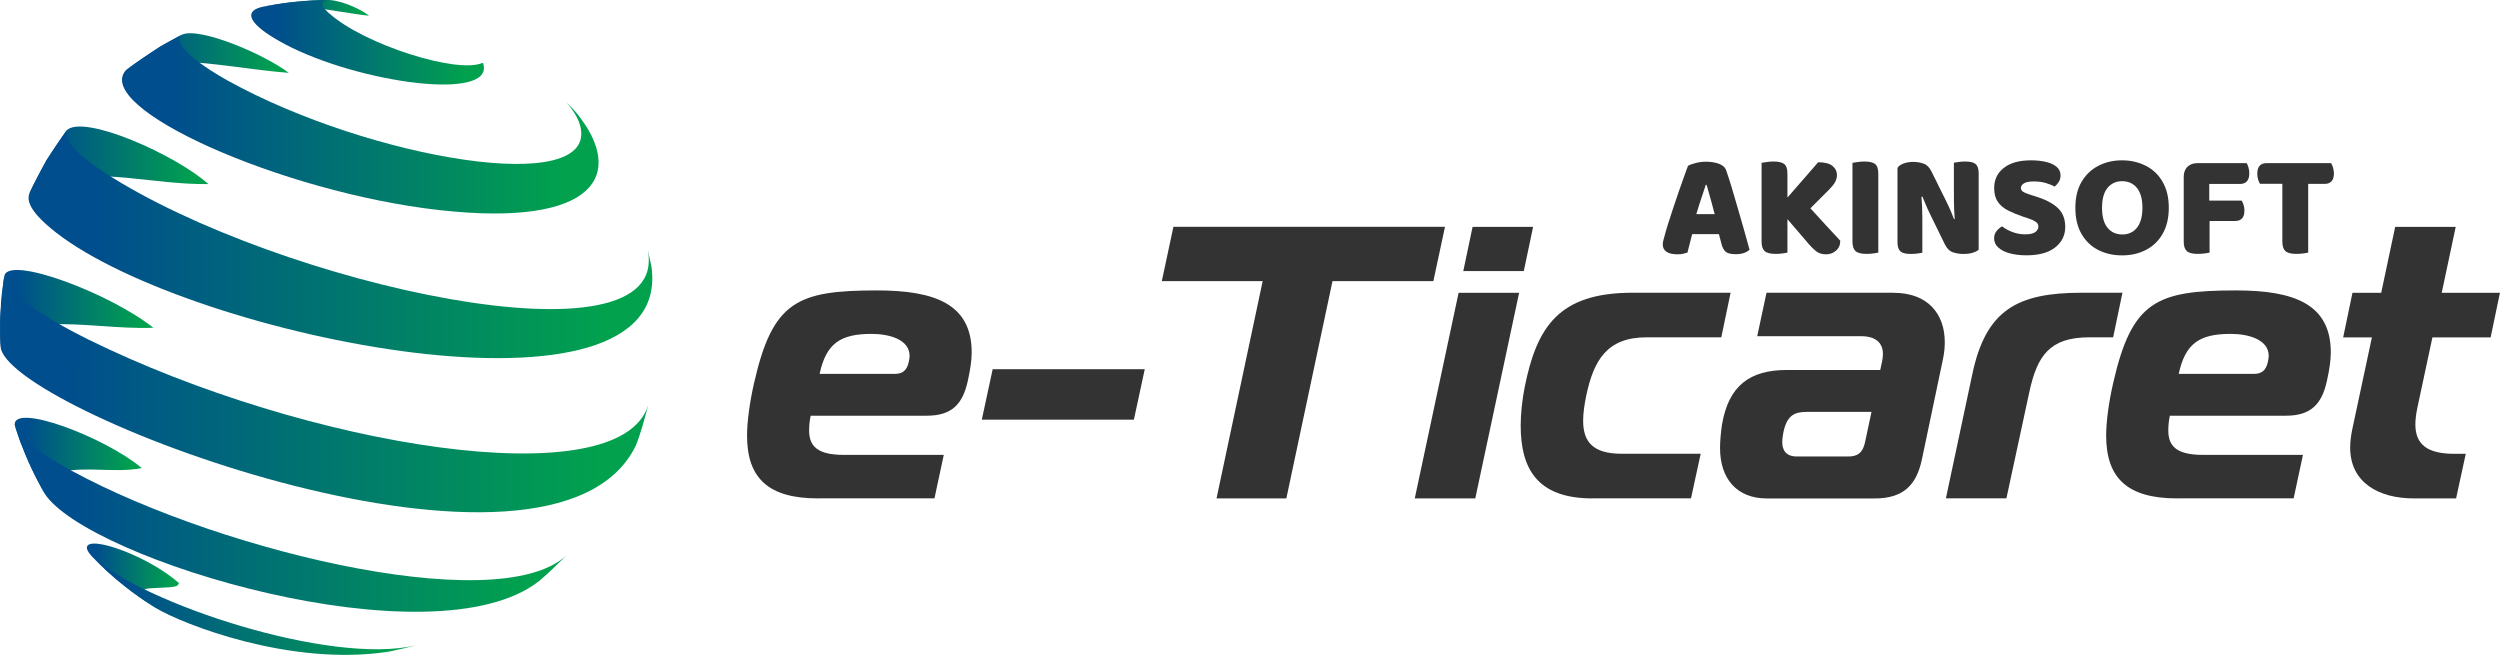 <?xml version="1.0" encoding="utf-8"?>
<!-- Generator: Adobe Illustrator 28.0.0, SVG Export Plug-In . SVG Version: 6.00 Build 0)  -->
<svg version="1.1" id="katman_1" xmlns="http://www.w3.org/2000/svg" xmlns:xlink="http://www.w3.org/1999/xlink" x="0px" y="0px"
	 viewBox="0 0 400.28 104.86" style="enable-background:new 0 0 400.28 104.86;" xml:space="preserve">
<style type="text/css">
	.st0{fill:url(#SVGID_1_);}
	.st1{fill:url(#SVGID_00000084508100458025153690000015998076093480499900_);}
	.st2{fill:url(#SVGID_00000008132779760473178100000017872451044738126006_);}
	.st3{fill:url(#SVGID_00000103250225023855883610000002608178970536521658_);}
	.st4{fill:url(#SVGID_00000181778091063316077810000010637685028879237250_);}
	.st5{fill:url(#SVGID_00000150782887946327937560000004813810052824113287_);}
	.st6{fill:url(#SVGID_00000101076306374258633660000017983215962621108137_);}
	.st7{fill:url(#SVGID_00000049910798277567007680000010296116200287607442_);}
	.st8{fill:url(#SVGID_00000003084370268683274700000000960053753500320175_);}
	.st9{fill:url(#SVGID_00000142884359229916451380000003301374910366328962_);}
	.st10{fill:url(#SVGID_00000163032460118937792130000012959698277901508761_);}
	.st11{fill:url(#SVGID_00000146497927282537922200000014275517590881421184_);}
	.st12{fill:#333333;}
</style>
<g>
	<g>
		<linearGradient id="SVGID_1_" gradientUnits="userSpaceOnUse" x1="42.109" y1="1.264" x2="59.081" y2="1.264">
			<stop  offset="0.106" style="stop-color:#004E8D"/>
			<stop  offset="0.923" style="stop-color:#01A14E"/>
		</linearGradient>
		<path class="st0" d="M43.52,0.9c1.01-0.05,2.28-0.12,5.88,0.25c3.24,0.34,6.44,1.01,9.68,1.37C58.21,1.75,55.17,0.16,52.72,0
			L51.5,0.01c-2.72,0.14-5.54,0.28-9.39,1.06C42.53,1.01,43.1,0.93,43.52,0.9"/>
		
			<linearGradient id="SVGID_00000094605405779348995430000006132107561662441614_" gradientUnits="userSpaceOnUse" x1="20.221" y1="8.499" x2="46.239" y2="8.499">
			<stop  offset="0.106" style="stop-color:#004E8D"/>
			<stop  offset="0.923" style="stop-color:#01A14E"/>
		</linearGradient>
		<path style="fill:url(#SVGID_00000094605405779348995430000006132107561662441614_);" d="M20.98,10.73
			c0.74-0.3,2.72-1.08,7.56-0.9c5.94,0.22,11.78,1.37,17.7,1.84c-3.97-3.04-14.3-7.37-17.08-6.13c-1.06,0.58-2.5,1.32-3.54,1.94
			c-1.64,1.07-3.82,2.52-5.39,3.69C20.45,11.04,20.74,10.83,20.98,10.73"/>
		
			<linearGradient id="SVGID_00000103239350612527944900000012139600013787073934_" gradientUnits="userSpaceOnUse" x1="4.725" y1="25.565" x2="33.361" y2="25.565">
			<stop  offset="0.106" style="stop-color:#004E8D"/>
			<stop  offset="0.923" style="stop-color:#01A14E"/>
		</linearGradient>
		<path style="fill:url(#SVGID_00000103239350612527944900000012139600013787073934_);" d="M7.06,29.24
			c8.79-2.53,17.53,0.38,26.3,0.23c-5.12-4.63-19.95-11.25-22.68-8.61c-0.98,1.41-2.3,3.3-3.21,4.76c-0.85,1.56-1.98,3.64-2.74,5.25
			C5.11,30.33,5.59,29.66,7.06,29.24"/>
		
			<linearGradient id="SVGID_00000019647476443820775760000007902847393087786175_" gradientUnits="userSpaceOnUse" x1="0" y1="49.31" x2="24.542" y2="49.31">
			<stop  offset="0.106" style="stop-color:#004E8D"/>
			<stop  offset="0.923" style="stop-color:#01A14E"/>
		</linearGradient>
		<path style="fill:url(#SVGID_00000019647476443820775760000007902847393087786175_);" d="M0.95,53.63
			c0.55-0.43,1.83-1.45,6.63-1.68c5.67-0.28,11.3,0.74,16.97,0.53c-6.79-5.44-23.15-11.66-23.85-8.31l-0.14,0.91
			c-0.57,5.46-0.59,5.57-0.53,8.64l0.06,1.66C0.18,54.6,0.23,54.2,0.95,53.63"/>
		
			<linearGradient id="SVGID_00000129176413346276463850000004336882605841127613_" gradientUnits="userSpaceOnUse" x1="2.344" y1="72.939" x2="22.71" y2="72.939">
			<stop  offset="0.106" style="stop-color:#004E8D"/>
			<stop  offset="0.923" style="stop-color:#01A14E"/>
		</linearGradient>
		<path style="fill:url(#SVGID_00000129176413346276463850000004336882605841127613_);" d="M6.92,78.57
			c-0.25-0.65-0.85-2.19,2.53-2.96c4.38-1.01,8.87,0.17,13.26-0.66c-5.9-4.96-20.54-10.48-20.36-6.93c0,0.07,0.03,0.15,0.05,0.21
			l0.79,2.32c1.86,4.58,2.01,4.95,3.65,7.93l0.29,0.51C7.06,78.86,6.97,78.7,6.92,78.57"/>
		
			<linearGradient id="SVGID_00000130628670014987393310000004295426164192283028_" gradientUnits="userSpaceOnUse" x1="13.905" y1="92.183" x2="28.66" y2="92.183">
			<stop  offset="0.106" style="stop-color:#004E8D"/>
			<stop  offset="0.923" style="stop-color:#01A14E"/>
		</linearGradient>
		<path style="fill:url(#SVGID_00000130628670014987393310000004295426164192283028_);" d="M23.52,96.33
			c-2.04-1.82-0.19-2.11,0.7-2.15c4.15-0.19,4.15-0.19,4.44-0.82c-4.98-4.38-14.44-7.72-14.75-5.75c-0.04,0.25,0.12,0.73,0.7,1.36
			l0.13,0.14c0.71,0.7,1.65,1.65,2.38,2.33c2.33,2.04,2.42,2.12,3.92,3.25c2.01,1.45,2.01,1.45,3.11,2.17l0.77,0.48
			C24.24,96.89,23.9,96.67,23.52,96.33"/>
		
			<linearGradient id="SVGID_00000043444942522987989700000000759918994977940147_" gradientUnits="userSpaceOnUse" x1="40.22" y1="6.766" x2="77.475" y2="6.766">
			<stop  offset="0.106" style="stop-color:#004E8D"/>
			<stop  offset="0.923" style="stop-color:#01A14E"/>
		</linearGradient>
		<path style="fill:url(#SVGID_00000043444942522987989700000000759918994977940147_);" d="M51.5,0.01c-3.86,0.1-6.8,0.61-9.39,1.06
			c-0.27,0.06-0.63,0.15-0.88,0.26c-2.28,0.93-0.64,3.08,4.39,5.74c11.79,6.25,33.71,9.24,31.74,3.08c-0.02-0.03-0.08-0.05-0.1-0.08
			c-4.1,1.8-18.96-2.97-24.46-7.86C52.72,2.15,52.61,2.06,52.54,2c-0.34-0.31-1.97-1.88,0.18-2L51.5,0.01z"/>
		
			<linearGradient id="SVGID_00000010272031369691572990000004103538870176204991_" gradientUnits="userSpaceOnUse" x1="19.536" y1="19.861" x2="95.841" y2="19.861">
			<stop  offset="0.106" style="stop-color:#004E8D"/>
			<stop  offset="0.923" style="stop-color:#01A14E"/>
		</linearGradient>
		<path style="fill:url(#SVGID_00000010272031369691572990000004103538870176204991_);" d="M92.88,20.08
			c3.17,11.67-33.75,5.37-56.39-7.16c-3.43-1.88-9.39-5.85-7.34-7.38c-1.08,0.54-2.48,1.36-3.54,1.94c-1.66,1.05-3.8,2.55-5.39,3.69
			c-5.66,5.98,24.79,19.63,50.13,22.47c25.06,2.81,30-5.72,21.92-15.6c-0.5-0.56-1.02-1.11-1.55-1.65
			C91.33,17.14,92.46,18.53,92.88,20.08"/>
		
			<linearGradient id="SVGID_00000022558512017357073560000015515595612460112020_" gradientUnits="userSpaceOnUse" x1="4.572" y1="39.1" x2="104.439" y2="39.1">
			<stop  offset="0.106" style="stop-color:#004E8D"/>
			<stop  offset="0.923" style="stop-color:#01A14E"/>
		</linearGradient>
		<path style="fill:url(#SVGID_00000022558512017357073560000015515595612460112020_);" d="M16.78,27.66
			c-6.21-4.16-6.16-5.5-6.1-6.8c-1.02,1.39-2.27,3.32-3.21,4.76c-0.89,1.54-1.95,3.66-2.74,5.25c-0.26,0.79-0.79,2.43,4.24,6.36
			c21.65,16.9,99.36,32.6,95.32,5.36l-0.58-2.62C107.68,59.63,44.27,45.51,16.78,27.66 M103.71,39.97c0-0.01,0-0.02-0.01-0.03
			c0,0,0,0,0-0.01L103.71,39.97z"/>
		
			<linearGradient id="SVGID_00000124150759772738710480000006545347418844268715_" gradientUnits="userSpaceOnUse" x1="0.022" y1="63.099" x2="103.908" y2="63.099">
			<stop  offset="0.106" style="stop-color:#004E8D"/>
			<stop  offset="0.923" style="stop-color:#01A14E"/>
		</linearGradient>
		<path style="fill:url(#SVGID_00000124150759772738710480000006545347418844268715_);" d="M14.06,54.32
			C2.79,48.7,0.85,45.55,0.69,44.18l-0.14,0.91c-0.43,3.06-0.44,3.27-0.53,8.64l0.06,1.66c0.03,0.15,0.04,0.36,0.08,0.51
			C3,66.46,88.53,98.5,101.78,71.39c0.79-1.88,1.46-4.49,2.01-6.54C99.25,79.73,48.99,71.54,14.06,54.32 M103.79,64.85
			c0.04-0.14,0.08-0.28,0.12-0.42C103.87,64.57,103.83,64.71,103.79,64.85"/>
		
			<linearGradient id="SVGID_00000006672142491920500160000017133014572522166939_" gradientUnits="userSpaceOnUse" x1="2.394" y1="83.086" x2="91.051" y2="83.086">
			<stop  offset="0.106" style="stop-color:#004E8D"/>
			<stop  offset="0.923" style="stop-color:#01A14E"/>
		</linearGradient>
		<path style="fill:url(#SVGID_00000006672142491920500160000017133014572522166939_);" d="M9.33,74.17
			c-5.35-3.14-6.3-4.83-6.93-5.94l0.79,2.33c1.21,3.21,1.44,3.65,3.65,7.93l0.29,0.51c6.74,10.59,62.31,27.37,79.23,14
			c1.37-1.14,3.03-2.78,4.36-4.1C79.56,99.35,32.16,87.49,9.33,74.17 M90.72,88.9c0.11-0.11,0.22-0.22,0.33-0.33
			C90.94,88.68,90.83,88.79,90.72,88.9"/>
		
			<linearGradient id="SVGID_00000153707162624497671090000003778505814902376349_" gradientUnits="userSpaceOnUse" x1="14.742" y1="96.98" x2="66.942" y2="96.98">
			<stop  offset="0.106" style="stop-color:#004E8D"/>
			<stop  offset="0.923" style="stop-color:#01A14E"/>
		</linearGradient>
		<path style="fill:url(#SVGID_00000153707162624497671090000003778505814902376349_);" d="M14.74,89.1
			c0.69,0.72,1.66,1.63,2.38,2.33c1.43,1.3,1.67,1.49,3.92,3.25c1.08,0.81,1.19,0.89,3.11,2.17l0.77,0.49
			c4.48,2.68,21.58,9.34,37.04,7.04l0.78-0.14c1.16-0.23,2.66-0.62,3.86-0.92C52.89,106.59,22.8,96.56,14.74,89.1 M66.61,103.31
			c0.11-0.03,0.22-0.05,0.33-0.08C66.83,103.26,66.72,103.28,66.61,103.31"/>
	</g>
	<g>
		<g>
			<path class="st12" d="M130.98,79.8c-7.95,0-11.37-3.23-11.37-10.06c0-2.24,0.44-5.4,1.12-8.39c2.98-13.11,6.9-14.85,19.69-14.85
				c9.25,0,15.16,2.17,15.16,9.94c0,1.3-0.25,2.86-0.62,4.53c-0.81,3.73-2.55,5.59-6.58,5.59H129.8c-0.19,0.87-0.25,1.68-0.25,2.36
				c0,2.55,1.37,3.91,5.53,3.91h16.03l-1.49,6.96H130.98z M143.28,59.86c1.74,0,2.05-1.18,2.24-1.99c0.06-0.31,0.12-0.62,0.12-0.87
				c0-2.67-3.29-3.54-6.09-3.54c-5.03,0-7.27,1.55-8.32,6.4H143.28z"/>
			<path class="st12" d="M158.94,59.11h24.35l-1.74,8.08H157.2L158.94,59.11z"/>
			<path class="st12" d="M194.78,79.8l7.39-34.79h-16.15l1.86-8.7h43.48l-1.86,8.7h-16.15l-7.39,34.79H194.78z"/>
			<path class="st12" d="M233.54,46.88h9.69l-7.02,32.92h-9.69L233.54,46.88z M234.29,43.4l1.49-7.08h9.69l-1.49,7.08H234.29z"/>
			<path class="st12" d="M254.97,79.8c-8.82,0-11.49-4.72-11.49-11.68c0-1.86,0.25-4.16,0.62-6.03c1.93-9.75,5.47-15.22,17.27-15.22
				h15.72l-1.49,7.14h-11.99c-6.34,0-8.45,3.73-9.63,9.32c-0.31,1.49-0.5,2.86-0.5,4.04c0,3.29,1.49,5.28,6.15,5.28h12.67
				l-1.55,7.14H254.97z"/>
			<path class="st12" d="M303.18,46.88c5.53,0,8.2,3.42,8.2,7.89c0,0.81-0.06,1.55-0.25,2.55l-3.42,16.28
				c-0.87,4.04-2.92,6.21-7.58,6.21h-17.21c-4.85,0-7.52-3.17-7.52-8.08c0-1.06,0.12-2.49,0.31-3.73c1.06-6.27,4.47-8.76,10.37-8.76
				h14.97l0.31-1.43c0.06-0.43,0.12-0.75,0.12-1.12c0-1.86-1.24-2.86-3.48-2.86h-16.65l1.49-6.96H303.18z M289.27,65.95
				c-1.86,0-2.98,0.5-3.6,2.73c-0.19,0.68-0.31,1.62-0.31,2.11c0,1.43,0.75,2.3,2.3,2.3h8.26c1.55,0,2.3-0.62,2.67-2.17l1.06-4.97
				H289.27z"/>
			<path class="st12" d="M315.79,59.92c2.17-10.31,7.21-13.05,17.52-13.05h6.52l-1.49,7.14h-3.85c-6.34,0-8.32,2.98-9.57,8.76
				l-3.67,17.02h-9.69L315.79,59.92z"/>
			<path class="st12" d="M348.59,79.8c-7.95,0-11.37-3.23-11.37-10.06c0-2.24,0.43-5.4,1.12-8.39c2.98-13.11,6.9-14.85,19.69-14.85
				c9.26,0,15.16,2.17,15.16,9.94c0,1.3-0.25,2.86-0.62,4.53c-0.81,3.73-2.55,5.59-6.58,5.59h-18.57c-0.19,0.87-0.25,1.68-0.25,2.36
				c0,2.55,1.37,3.91,5.53,3.91h16.03l-1.49,6.96H348.59z M360.89,59.86c1.74,0,2.05-1.18,2.24-1.99c0.06-0.31,0.12-0.62,0.12-0.87
				c0-2.67-3.29-3.54-6.09-3.54c-5.03,0-7.27,1.55-8.32,6.4H360.89z"/>
			<path class="st12" d="M386.48,79.8c-5.65,0-10.19-2.55-10.19-8.14c0-0.81,0.12-1.86,0.31-2.79l3.17-14.85h-4.6l1.49-7.14h4.6
				l2.24-10.56h9.69l-2.24,10.56h9.32l-1.49,7.14h-9.32l-2.42,11.31c-0.19,0.93-0.31,1.86-0.31,2.61c0,3.29,1.99,4.72,6.27,4.72h1.8
				l-1.55,7.14H386.48z"/>
		</g>
	</g>
	<g>
		<path class="st12" d="M278.3,33.54c-0.34-1.17-0.67-2.3-0.99-3.38s-0.63-2.02-0.91-2.83c-0.16-0.5-0.54-0.87-1.16-1.1
			s-1.32-0.34-2.11-0.34c-0.54,0-1.08,0.07-1.63,0.21c-0.55,0.14-0.96,0.29-1.23,0.45c-0.13,0.33-0.32,0.85-0.57,1.55
			c-0.25,0.7-0.53,1.5-0.84,2.38c-0.31,0.88-0.62,1.79-0.92,2.71c-0.31,0.92-0.59,1.78-0.84,2.58c-0.25,0.8-0.44,1.45-0.57,1.95
			c-0.08,0.3-0.15,0.56-0.21,0.78c-0.06,0.22-0.09,0.44-0.09,0.66c0,0.49,0.2,0.87,0.59,1.15c0.39,0.28,0.99,0.41,1.77,0.41
			c0.35,0,0.65-0.03,0.9-0.09c0.25-0.06,0.48-0.13,0.69-0.19c0.06-0.24,0.13-0.48,0.19-0.73c0.06-0.25,0.13-0.51,0.2-0.78
			c0.07-0.27,0.14-0.55,0.21-0.85c0.05-0.19,0.1-0.39,0.16-0.59h4.28l0.43,1.63c0.14,0.54,0.36,0.93,0.66,1.19
			c0.3,0.26,0.84,0.39,1.61,0.39c0.52,0,0.97-0.07,1.35-0.21s0.66-0.32,0.85-0.52c-0.24-0.88-0.51-1.88-0.83-2.99
			C278.97,35.85,278.64,34.71,278.3,33.54z M272.64,31.04c0.17-0.52,0.33-1,0.47-1.44h0.14c0.13,0.43,0.26,0.89,0.4,1.41
			c0.14,0.51,0.29,1.05,0.45,1.62c0.15,0.53,0.29,1.09,0.44,1.66h-2.94c0.16-0.55,0.32-1.08,0.49-1.6
			C272.28,32.11,272.46,31.56,272.64,31.04z"/>
		<path class="st12" d="M289.87,33.35l2.95-2.95c0.46-0.46,0.79-0.87,0.99-1.23c0.21-0.36,0.31-0.75,0.31-1.16
			c0-0.55-0.23-1.03-0.7-1.43c-0.47-0.4-1.23-0.6-2.31-0.6l-4.92,5.65V30v-2.18c0-0.77-0.17-1.29-0.52-1.56
			c-0.35-0.27-0.92-0.4-1.7-0.4c-0.35,0-0.71,0.03-1.08,0.08c-0.37,0.06-0.65,0.1-0.84,0.13V30v5.46v3.22c0,0.73,0.17,1.23,0.5,1.53
			c0.33,0.29,0.91,0.44,1.73,0.44c0.38,0,0.75-0.02,1.11-0.07c0.36-0.05,0.63-0.09,0.8-0.14v-4.97v-0.38l3.43,4
			c0.38,0.44,0.77,0.82,1.18,1.15c0.41,0.32,0.94,0.48,1.58,0.48c0.6,0,1.13-0.19,1.58-0.58c0.46-0.39,0.69-0.92,0.69-1.6
			c-0.58-0.63-1.37-1.47-2.35-2.53C291.57,35.21,290.74,34.31,289.87,33.35z"/>
		<path class="st12" d="M298.52,25.86c-0.35,0-0.71,0.03-1.08,0.08c-0.37,0.06-0.65,0.1-0.84,0.13V30v5.46v3.22
			c0,0.73,0.17,1.23,0.5,1.53c0.33,0.29,0.91,0.44,1.73,0.44c0.38,0,0.75-0.02,1.11-0.07c0.36-0.05,0.63-0.09,0.8-0.14v-4.97V30
			v-2.18c0-0.77-0.17-1.29-0.52-1.56C299.87,25.99,299.31,25.86,298.52,25.86z"/>
		<path class="st12" d="M314.68,25.86c-0.36,0-0.72,0.02-1.06,0.07c-0.35,0.05-0.61,0.09-0.78,0.12v3.74c0,0.84,0,1.72,0.01,2.65
			c0.01,0.81,0.05,1.69,0.12,2.62l-0.11,0.03c-0.14-0.38-0.28-0.73-0.41-1.04s-0.27-0.62-0.4-0.92c-0.13-0.3-0.28-0.61-0.44-0.92
			l-2.37-4.78c-0.32-0.65-0.74-1.06-1.27-1.24c-0.53-0.18-1.08-0.27-1.67-0.27c-0.52,0-1.01,0.08-1.47,0.24s-0.8,0.39-1.02,0.71
			v4.14v1.35v6.41c0,0.71,0.16,1.2,0.47,1.48c0.32,0.28,0.87,0.41,1.66,0.41c0.36,0,0.72-0.02,1.08-0.07
			c0.35-0.05,0.61-0.09,0.77-0.12v-3.76c0-0.57,0-1.15,0-1.74c0-0.59-0.01-1.22-0.04-1.88c-0.02-0.5-0.06-1.04-0.1-1.57l0.16-0.03
			c0.16,0.38,0.3,0.73,0.43,1.04c0.13,0.32,0.26,0.62,0.39,0.91s0.28,0.6,0.44,0.93l2.34,4.78c0.33,0.66,0.76,1.08,1.28,1.25
			c0.52,0.17,1.07,0.26,1.66,0.26c0.58,0,1.08-0.06,1.5-0.19s0.74-0.29,0.96-0.5v-4.47v-1.28v-6.46c0-0.71-0.16-1.2-0.47-1.48
			C316.02,26,315.46,25.86,314.68,25.86z"/>
		<path class="st12" d="M326.05,31.49l-1.25-0.4c-0.39-0.13-0.7-0.26-0.91-0.41c-0.21-0.15-0.32-0.34-0.32-0.58
			c0-0.3,0.17-0.55,0.5-0.75c0.33-0.2,0.85-0.3,1.56-0.3c0.69,0,1.33,0.08,1.92,0.25c0.58,0.17,1.05,0.36,1.4,0.58
			c0.27-0.2,0.5-0.46,0.69-0.76c0.19-0.3,0.28-0.65,0.28-1.04c0-0.55-0.21-1-0.62-1.36c-0.41-0.35-0.97-0.62-1.68-0.79
			s-1.52-0.26-2.44-0.26c-1.86,0-3.31,0.4-4.34,1.21c-1.03,0.8-1.55,1.88-1.55,3.22c0,0.92,0.2,1.66,0.59,2.22
			c0.39,0.57,0.94,1.03,1.64,1.38c0.7,0.35,1.51,0.69,2.42,1l0.99,0.33c0.46,0.16,0.81,0.33,1.06,0.51
			c0.25,0.18,0.38,0.43,0.38,0.75s-0.16,0.6-0.47,0.85c-0.32,0.25-0.86,0.38-1.63,0.38c-0.76,0-1.45-0.13-2.09-0.38
			c-0.64-0.25-1.18-0.55-1.62-0.9c-0.32,0.17-0.61,0.42-0.88,0.75c-0.27,0.32-0.4,0.71-0.4,1.17c0,0.58,0.23,1.08,0.69,1.49
			c0.46,0.41,1.07,0.72,1.85,0.92s1.64,0.31,2.6,0.31c2.03,0,3.58-0.42,4.65-1.27s1.6-1.94,1.6-3.28c0-1.26-0.39-2.27-1.18-3.02
			C328.7,32.57,327.55,31.96,326.05,31.49z"/>
		<path class="st12" d="M343.58,26.55c-1.14-0.58-2.41-0.88-3.81-0.88c-1.4,0-2.67,0.29-3.8,0.88c-1.13,0.58-2.02,1.44-2.69,2.57
			c-0.66,1.13-0.99,2.51-0.99,4.15c0,1.64,0.32,3.03,0.97,4.16s1.53,2,2.66,2.58c1.13,0.58,2.41,0.88,3.84,0.88
			c1.43,0,2.72-0.29,3.84-0.88c1.13-0.58,2.02-1.44,2.67-2.58c0.65-1.14,0.98-2.52,0.98-4.16c0-1.64-0.33-3.02-0.99-4.15
			C345.62,27.99,344.72,27.13,343.58,26.55z M342.14,36.48c-0.58,0.71-1.36,1.06-2.34,1.06s-1.76-0.35-2.35-1.06
			c-0.59-0.71-0.89-1.78-0.89-3.22c0-1.42,0.3-2.48,0.89-3.19c0.59-0.71,1.37-1.06,2.33-1.06c0.99,0,1.78,0.36,2.37,1.08
			c0.58,0.72,0.88,1.78,0.88,3.18C343.02,34.7,342.72,35.77,342.14,36.48z"/>
		<path class="st12" d="M359.72,26.12h-7.88c-0.68,0-1.21,0.2-1.61,0.59c-0.39,0.39-0.59,0.93-0.59,1.61v5.2v1.02v4.14
			c0,0.73,0.17,1.23,0.5,1.53c0.33,0.29,0.91,0.44,1.73,0.44c0.38,0,0.75-0.02,1.11-0.07c0.36-0.05,0.63-0.09,0.8-0.14v-5.06h4.14
			c0.44,0,0.79-0.13,1.05-0.4c0.26-0.27,0.39-0.69,0.39-1.28c0-0.33-0.05-0.63-0.14-0.91c-0.09-0.28-0.2-0.5-0.31-0.67h-5.18v-2.67
			h4.97c0.44,0,0.79-0.14,1.05-0.41c0.26-0.28,0.39-0.71,0.39-1.29c0-0.33-0.04-0.64-0.13-0.92S359.83,26.29,359.72,26.12z"/>
		<path class="st12" d="M373.54,26.81c-0.09-0.28-0.19-0.51-0.3-0.69h-3.52h-4.35h-2.51c-0.44,0-0.79,0.13-1.05,0.4
			c-0.26,0.27-0.39,0.7-0.39,1.3c0,0.33,0.04,0.64,0.13,0.92c0.09,0.28,0.19,0.51,0.3,0.69h3.53h0.05v9.25
			c0,0.73,0.17,1.23,0.5,1.53c0.33,0.29,0.91,0.44,1.73,0.44c0.38,0,0.75-0.02,1.11-0.07c0.36-0.05,0.63-0.09,0.8-0.14v-11h0.17
			h2.51c0.44,0,0.79-0.14,1.05-0.41c0.26-0.28,0.39-0.71,0.39-1.29C373.67,27.4,373.63,27.09,373.54,26.81z"/>
	</g>
</g>
</svg>
